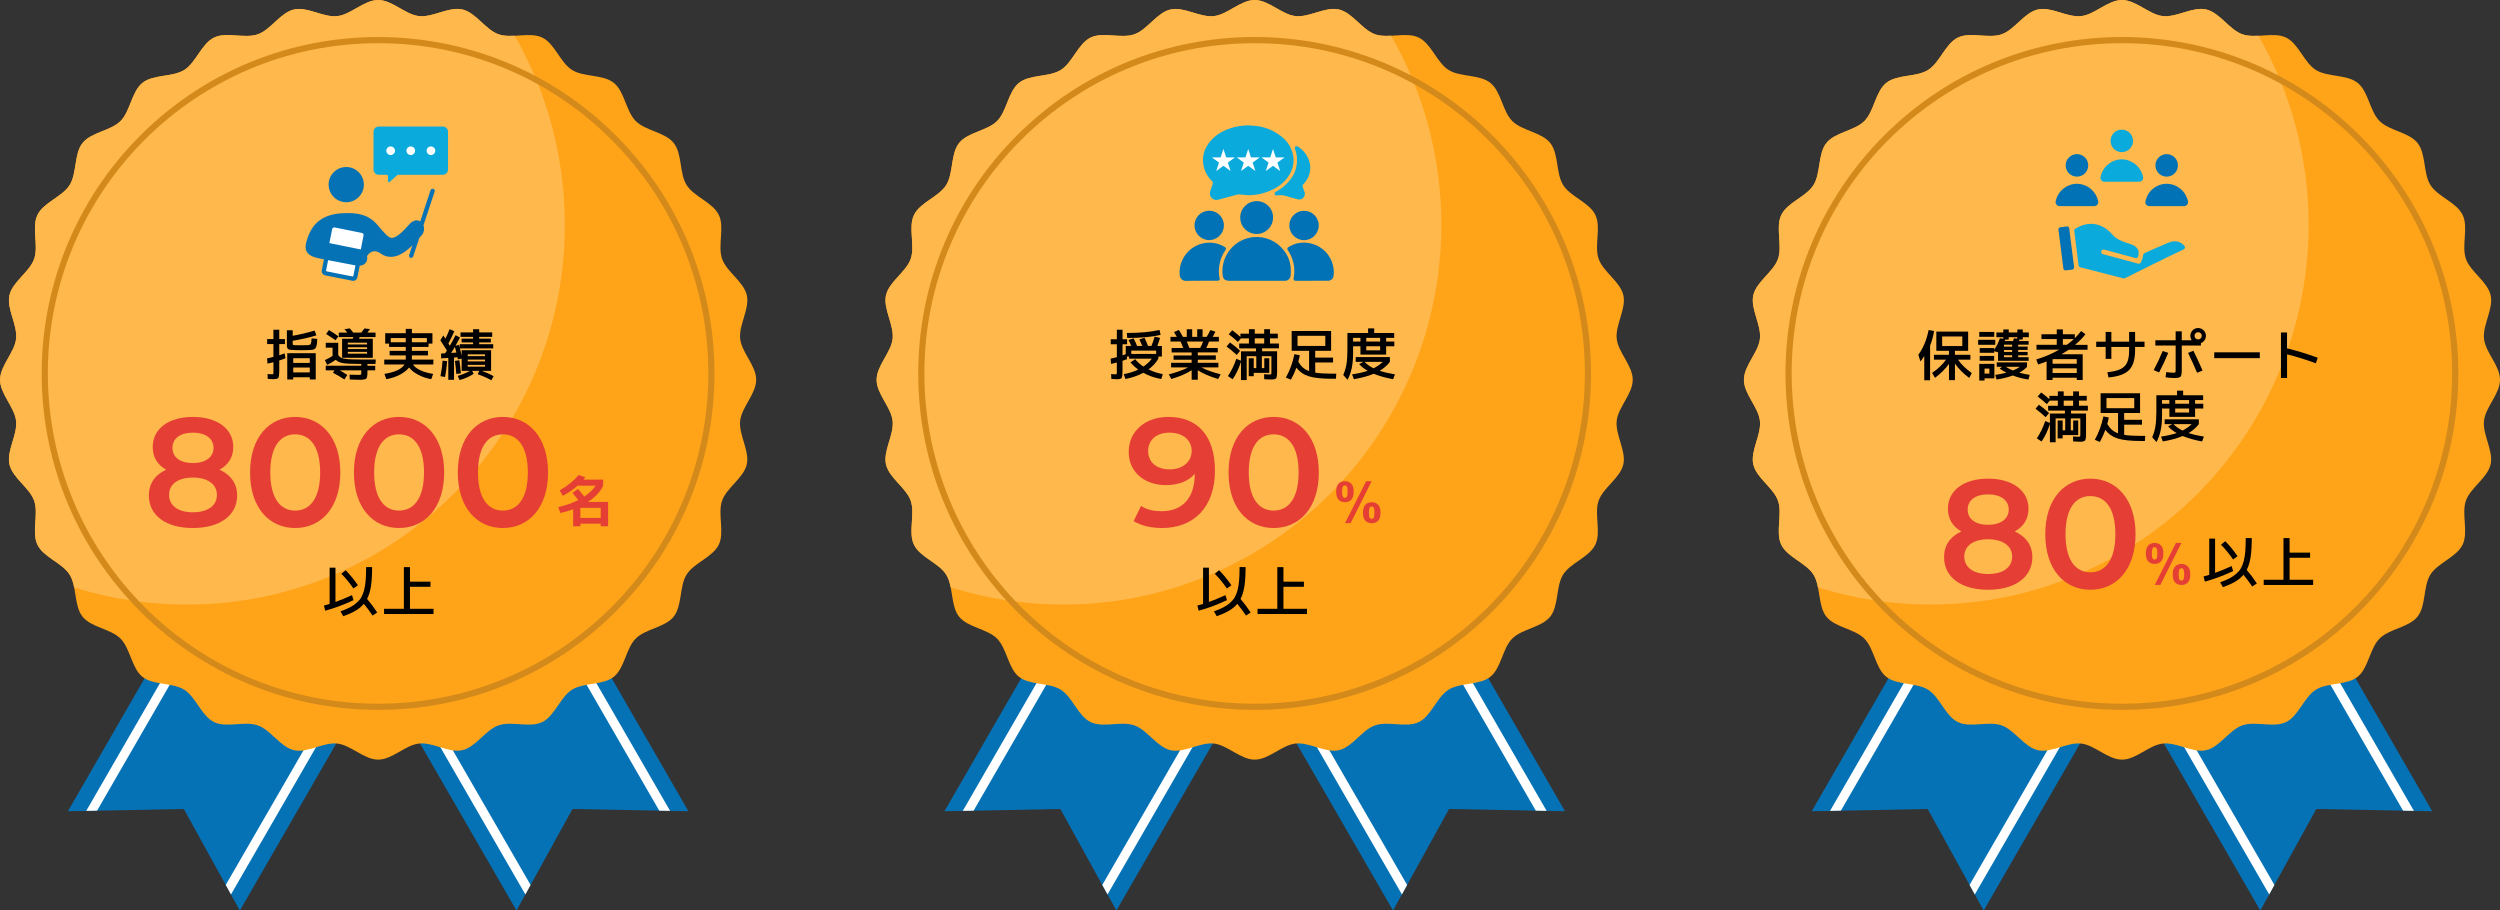 <?xml version="1.0" encoding="UTF-8"?><svg id="b" xmlns="http://www.w3.org/2000/svg" width="810" height="295" xmlns:xlink="http://www.w3.org/1999/xlink" viewBox="0 0 810 295"><rect x="0" y="0" width="810" height="295" fill="#333333" stroke="none"/><defs><style>.cq{fill:none;}.cr,.cs,.ct{fill-rule:evenodd;}.cr,.cu{fill:#0072b5;}.cv{fill:#d38a1b;}.cw{fill:#ffb84b;}.cs,.cx{fill:#0572b6;}.cy,.ct{fill:#0baadc;}.cz{isolation:isolate;}.da{fill:#fff;}.db{fill:#e53f35;}.dc{clip-path:url(#p);}.dd{clip-path:url(#aq);}.de{clip-path:url(#bu);}.df{fill:#ffa419;}</style><clipPath id="p"><path class="cq" d="M245,123.05c0,4.57-4.7,8.84-5.19,13.28-.5,4.54,3.13,9.74,2.15,14.11-1.01,4.44-6.53,7.55-8.01,11.79-1.49,4.29.89,10.18-1.06,14.23-1.96,4.08-8.04,5.88-10.43,9.69-2.4,3.83-1.38,10.11-4.18,13.64s-9.13,3.92-12.31,7.12c-3.18,3.19-3.57,9.54-7.09,12.36s-9.76,1.79-13.57,4.2c-3.8,2.4-5.58,8.51-9.64,10.48-4.03,1.96-9.9-.44-14.16,1.06-4.22,1.48-7.32,7.03-11.73,8.04-4.35.99-9.53-2.66-14.04-2.15-4.42.49-8.67,5.21-13.22,5.21s-8.8-4.72-13.22-5.21c-4.51-.5-9.69,3.15-14.04,2.16-4.42-1.01-7.51-6.56-11.73-8.04-4.27-1.5-10.13.9-14.17-1.06-4.07-1.97-5.85-8.08-9.65-10.48-3.81-2.41-10.06-1.39-13.57-4.2-3.51-2.81-3.91-9.17-7.09-12.37-3.18-3.19-9.5-3.59-12.31-7.12s-1.78-9.8-4.19-13.63c-2.39-3.81-8.47-5.6-10.43-9.69-1.94-4.05.44-9.94-1.05-14.23-1.48-4.24-7-7.35-8.01-11.79-.99-4.37,2.65-9.57,2.15-14.1-.49-4.45-5.19-8.71-5.19-13.29s4.7-8.84,5.19-13.28c.5-4.53-3.13-9.74-2.15-14.1,1-4.44,6.53-7.55,8.01-11.79,1.49-4.29-.89-10.18,1.06-14.23,1.96-4.08,8.04-5.88,10.43-9.69,2.4-3.83,1.38-10.11,4.19-13.64,2.8-3.53,9.13-3.92,12.31-7.12,3.18-3.19,3.57-9.54,7.09-12.36,3.52-2.82,9.76-1.79,13.57-4.2,3.8-2.4,5.58-8.51,9.64-10.48,4.03-1.95,9.9.44,14.17-1.06,4.22-1.48,7.31-7.03,11.73-8.04,4.35-.99,9.53,2.66,14.04,2.15,4.42-.5,8.67-5.22,13.22-5.22s8.8,4.72,13.22,5.21c4.51.5,9.69-3.15,14.04-2.15,4.42,1.01,7.51,6.56,11.73,8.04,4.27,1.5,10.13-.9,14.16,1.06,4.07,1.97,5.85,8.08,9.64,10.48,3.82,2.41,10.06,1.39,13.57,4.2,3.51,2.81,3.91,9.17,7.09,12.37,3.18,3.19,9.5,3.59,12.31,7.12,2.81,3.53,1.79,9.8,4.19,13.63,2.39,3.81,8.47,5.6,10.43,9.69,1.95,4.05-.44,9.94,1.06,14.23,1.48,4.24,7,7.35,8.01,11.78.99,4.37-2.65,9.57-2.15,14.11.49,4.44,5.19,8.71,5.19,13.28h0Z"/></clipPath><clipPath id="aq"><path class="cq" d="M810,123.05c0,4.57-4.7,8.84-5.19,13.28-.5,4.54,3.13,9.74,2.15,14.11-1.01,4.44-6.53,7.55-8.01,11.79-1.49,4.29.89,10.18-1.06,14.23-1.96,4.08-8.04,5.88-10.43,9.69-2.4,3.83-1.38,10.11-4.18,13.64s-9.13,3.92-12.31,7.12c-3.18,3.19-3.57,9.54-7.09,12.36-3.52,2.82-9.76,1.79-13.57,4.2-3.8,2.4-5.58,8.51-9.64,10.48-4.03,1.96-9.9-.44-14.16,1.06-4.22,1.48-7.32,7.03-11.73,8.04-4.35.99-9.53-2.66-14.04-2.15-4.42.49-8.67,5.21-13.22,5.21s-8.8-4.72-13.22-5.21c-4.51-.5-9.69,3.15-14.04,2.16-4.42-1.01-7.52-6.56-11.73-8.04-4.27-1.5-10.13.9-14.16-1.06-4.07-1.97-5.85-8.08-9.65-10.48-3.81-2.41-10.06-1.39-13.57-4.2-3.51-2.81-3.91-9.17-7.09-12.37-3.18-3.19-9.5-3.59-12.31-7.12s-1.78-9.8-4.19-13.63c-2.39-3.81-8.47-5.6-10.43-9.69-1.95-4.05.44-9.94-1.05-14.23-1.48-4.24-7-7.35-8.01-11.79-.99-4.37,2.65-9.57,2.15-14.1-.49-4.45-5.19-8.71-5.19-13.29s4.7-8.84,5.19-13.28c.5-4.53-3.13-9.74-2.15-14.1,1-4.44,6.53-7.55,8.01-11.79,1.49-4.29-.89-10.18,1.06-14.23,1.96-4.08,8.04-5.88,10.43-9.69,2.4-3.83,1.38-10.11,4.19-13.64,2.8-3.53,9.13-3.92,12.31-7.12,3.18-3.19,3.57-9.54,7.09-12.36,3.52-2.82,9.76-1.79,13.57-4.2,3.8-2.4,5.58-8.51,9.64-10.48,4.03-1.95,9.9.44,14.16-1.06,4.22-1.48,7.31-7.03,11.73-8.04,4.35-.99,9.53,2.66,14.04,2.15,4.42-.5,8.67-5.22,13.22-5.22s8.8,4.72,13.22,5.21c4.51.5,9.69-3.15,14.04-2.15,4.42,1.01,7.52,6.56,11.73,8.04,4.27,1.5,10.13-.9,14.16,1.06,4.07,1.97,5.85,8.08,9.64,10.48,3.82,2.41,10.06,1.39,13.57,4.2,3.51,2.81,3.91,9.17,7.09,12.37,3.18,3.19,9.5,3.59,12.31,7.12,2.81,3.53,1.79,9.8,4.19,13.63,2.39,3.81,8.47,5.6,10.43,9.69,1.95,4.05-.44,9.94,1.06,14.23,1.48,4.24,7,7.35,8.01,11.78.99,4.37-2.65,9.57-2.14,14.11.49,4.44,5.19,8.71,5.19,13.28h0Z"/></clipPath><clipPath id="bu"><path class="cq" d="M529,123.05c0,4.57-4.7,8.84-5.19,13.28-.5,4.54,3.13,9.74,2.15,14.11-1.01,4.44-6.53,7.55-8.01,11.79-1.49,4.29.89,10.18-1.06,14.23-1.96,4.08-8.04,5.88-10.43,9.69-2.4,3.83-1.38,10.11-4.18,13.64s-9.13,3.92-12.31,7.12c-3.18,3.19-3.57,9.54-7.09,12.36-3.52,2.82-9.76,1.79-13.57,4.2-3.8,2.4-5.58,8.51-9.64,10.48-4.03,1.96-9.9-.44-14.17,1.06-4.22,1.48-7.32,7.03-11.73,8.04-4.35.99-9.53-2.66-14.04-2.15-4.42.49-8.67,5.21-13.22,5.21s-8.8-4.72-13.22-5.21c-4.51-.5-9.69,3.15-14.04,2.16-4.42-1.01-7.51-6.56-11.73-8.04-4.27-1.5-10.13.9-14.16-1.06-4.07-1.97-5.85-8.08-9.65-10.48-3.81-2.41-10.06-1.39-13.57-4.2-3.51-2.81-3.91-9.17-7.09-12.37-3.18-3.19-9.5-3.59-12.31-7.12-2.81-3.53-1.78-9.8-4.19-13.63-2.39-3.81-8.47-5.6-10.43-9.69-1.94-4.05.44-9.94-1.05-14.23-1.48-4.24-7-7.35-8.01-11.79-.99-4.37,2.65-9.57,2.15-14.1-.49-4.45-5.19-8.71-5.19-13.29s4.7-8.84,5.19-13.28c.5-4.53-3.13-9.74-2.15-14.1,1-4.44,6.53-7.55,8.01-11.79,1.49-4.29-.89-10.18,1.06-14.23,1.96-4.08,8.04-5.88,10.43-9.69,2.4-3.83,1.38-10.11,4.19-13.64,2.8-3.53,9.13-3.92,12.31-7.12,3.18-3.19,3.57-9.54,7.09-12.36,3.52-2.82,9.76-1.79,13.57-4.2,3.8-2.4,5.58-8.51,9.64-10.48,4.03-1.95,9.9.44,14.16-1.06,4.22-1.48,7.31-7.03,11.73-8.04,4.35-.99,9.53,2.66,14.04,2.15,4.42-.5,8.67-5.22,13.22-5.22s8.8,4.72,13.22,5.21c4.51.5,9.69-3.15,14.04-2.15,4.42,1.01,7.51,6.56,11.73,8.04,4.27,1.5,10.13-.9,14.17,1.06,4.07,1.97,5.85,8.08,9.64,10.48,3.82,2.41,10.06,1.39,13.57,4.2,3.51,2.81,3.91,9.17,7.09,12.37,3.18,3.19,9.5,3.59,12.31,7.12,2.81,3.53,1.79,9.8,4.19,13.63,2.39,3.81,8.47,5.6,10.43,9.69,1.95,4.05-.44,9.94,1.06,14.23,1.48,4.24,7,7.35,8.01,11.78.99,4.37-2.65,9.57-2.14,14.11.49,4.44,5.19,8.71,5.19,13.28h0Z"/></clipPath></defs><g id="c"><g id="d"><g id="f"><g id="g"><path id="h" class="cx" d="M177.72,184.32l45.33,78.52-37.56-.73-18.15,32.89-45.33-78.52,55.71-32.16Z"/><path id="i" class="da" d="M170.22,289.8l-43.8-75.86,2.6-1.5,42.89,74.29-1.69,3.07Z"/><path id="j" class="da" d="M213.6,262.65l-42.89-74.29,2.6-1.5,43.8,75.86-3.51-.07Z"/></g><g id="k"><path id="l" class="cx" d="M67.33,184.32l-45.33,78.52,37.56-.73,18.15,32.89,45.33-78.52-55.71-32.16Z"/><path id="m" class="da" d="M74.84,289.8l43.8-75.86-2.6-1.5-42.9,74.29,1.69,3.07Z"/><path id="n" class="da" d="M31.45,262.65l42.89-74.29-2.6-1.5-43.8,75.86,3.51-.07Z"/></g></g><path id="o" class="df" d="M245,123.05c0,4.57-4.7,8.84-5.19,13.28-.5,4.54,3.13,9.74,2.15,14.11-1.01,4.44-6.53,7.55-8.01,11.79-1.49,4.29.89,10.18-1.06,14.23-1.96,4.08-8.04,5.88-10.43,9.69-2.4,3.83-1.38,10.11-4.18,13.63s-9.13,3.93-12.31,7.12-3.57,9.54-7.09,12.37-9.76,1.79-13.57,4.21c-3.8,2.4-5.58,8.51-9.64,10.48-4.03,1.96-9.9-.44-14.16,1.06-4.22,1.48-7.32,7.03-11.73,8.04-4.35.99-9.53-2.66-14.04-2.15-4.42.49-8.67,5.21-13.22,5.21s-8.8-4.72-13.22-5.21c-4.51-.5-9.69,3.15-14.04,2.15-4.42-1.01-7.51-6.56-11.73-8.04-4.27-1.5-10.13.9-14.17-1.06-4.07-1.97-5.85-8.07-9.65-10.48-3.81-2.41-10.06-1.39-13.57-4.2s-3.91-9.17-7.09-12.37-9.5-3.59-12.31-7.12-1.78-9.8-4.19-13.63c-2.39-3.81-8.47-5.6-10.43-9.69-1.94-4.05.44-9.94-1.05-14.23-1.48-4.24-7-7.35-8.01-11.79-.99-4.37,2.65-9.57,2.15-14.1-.49-4.45-5.19-8.71-5.19-13.29s4.7-8.84,5.19-13.28c.5-4.53-3.13-9.74-2.15-14.1,1-4.44,6.53-7.55,8.01-11.79,1.49-4.29-.89-10.18,1.06-14.23,1.96-4.08,8.04-5.88,10.43-9.69,2.4-3.83,1.38-10.11,4.19-13.63s9.13-3.92,12.31-7.12,3.57-9.54,7.09-12.36,9.76-1.79,13.57-4.2c3.8-2.4,5.58-8.51,9.64-10.48,4.03-1.95,9.9.44,14.17-1.06,4.22-1.48,7.31-7.03,11.73-8.04,4.35-.99,9.53,2.66,14.04,2.15,4.42-.5,8.67-5.22,13.22-5.22s8.8,4.72,13.22,5.21c4.51.5,9.69-3.15,14.04-2.15,4.42,1.01,7.51,6.56,11.73,8.04,4.27,1.5,10.13-.9,14.16,1.06,4.07,1.97,5.85,8.08,9.64,10.48,3.82,2.41,10.06,1.39,13.57,4.2s3.91,9.17,7.09,12.36,9.5,3.59,12.31,7.12,1.79,9.8,4.19,13.63c2.39,3.81,8.47,5.6,10.43,9.69,1.95,4.05-.44,9.94,1.06,14.23,1.48,4.24,7,7.35,8.01,11.79.99,4.37-2.65,9.57-2.15,14.11.49,4.44,5.19,8.71,5.19,13.28"/><g class="dc"><g id="q"><path id="r" class="cw" d="M60.5-50.22c67.65,0,122.5,55.09,122.5,123.05s-54.85,123.05-122.5,123.05-122.5-55.09-122.5-123.05S-7.15-50.22,60.5-50.22Z"/></g></g><path id="s" class="cv" d="M122.5,230c-60.2,0-109-48.8-109-109,0-28.91,11.48-56.63,31.93-77.08C87.99,1.36,157.01,1.36,199.57,43.92c42.57,42.57,42.57,111.58,0,154.15-20.4,20.51-48.15,32-77.07,31.93ZM122.5,14c-59.09,0-107,47.9-107,107,0,28.38,11.27,55.6,31.34,75.66,41.79,41.79,109.54,41.79,151.32,0s41.79-109.54,0-151.32c-20.02-20.13-47.27-31.42-75.66-31.34Z"/><g id="t" class="cz"><g class="cz"><path d="M108.69,195.03c1.62-.58,3.41-1.31,5.36-2.2l.49,1.62c-3.1,1.46-6.15,2.6-9.16,3.42l-.43-1.67c.6-.16,1.22-.34,1.85-.54v-11.74h1.89v11.11ZM118.63,183.74h1.94c0,2.46-.12,4.51-.37,6.15-.25,1.64-.67,3.03-1.27,4.17,1.13,1.3,2.23,2.76,3.29,4.39l-1.51.99c-.88-1.32-1.82-2.59-2.83-3.8-.7.84-1.58,1.58-2.65,2.21s-2.4,1.23-4,1.81l-.92-1.57c1.2-.44,2.2-.87,2.99-1.27s1.52-.88,2.18-1.45,1.18-1.16,1.55-1.79c.37-.63.68-1.43.94-2.4.25-.97.42-2.04.51-3.19s.14-2.57.14-4.24ZM110.6,185.9l1.39-1.15c1.48,1.51,2.8,3.14,3.98,4.88l-1.46,1.04c-1.19-1.75-2.49-3.34-3.91-4.77Z"/><path d="M132.83,183.74v4.72h6.64v1.66h-6.64v7.13h7.63v1.69h-16.02v-1.69h6.41v-13.5h1.98Z"/></g></g><g id="u" class="cz"><g class="cz"><path d="M88.51,122.86c-.25,0-.84-.03-1.76-.09l-.07-1.57c.68.05,1.22.07,1.6.07.16,0,.25-.04.28-.13.03-.08.04-.35.04-.81v-2.97c-.49.13-1.13.28-1.93.45l-.13-1.71c.61-.11,1.3-.26,2.05-.47v-4.16h-2.03v-1.62h2.03v-3.02h1.89v3.02h1.84v1.62h-1.84v3.62c.67-.22,1.25-.42,1.75-.61l.27,1.6c-.76.29-1.43.53-2.02.72v3.44c0,1.19-.1,1.92-.31,2.2-.21.28-.76.41-1.67.41ZM102.79,109.81c-.02.59-.05,1.06-.09,1.41-.04.35-.1.68-.2.97-.1.29-.2.51-.31.65-.11.14-.29.25-.52.35-.23.1-.48.16-.75.18-.26.02-.62.04-1.06.05-1.01.02-1.75.04-2.23.04-.56,0-1.31-.01-2.25-.04-1.07-.01-1.74-.11-2.02-.31-.28-.19-.41-.64-.41-1.33v-4.77h1.89v1.78c2.38-.41,4.74-.97,7.09-1.69l.59,1.55c-2.51.76-5.07,1.34-7.69,1.76v.77c0,.31.04.5.13.56.09.06.39.1.89.11.36.01.91.02,1.66.02.7,0,1.25,0,1.66-.02.31-.01.54-.02.68-.03s.3-.04.46-.1c.16-.06.27-.12.31-.18.05-.06.1-.19.16-.39.06-.2.1-.4.11-.59.01-.2.03-.5.05-.91l1.84.14ZM95.01,122.23v.72h-1.94v-8.51h9.23v8.51h-1.93v-.72h-5.36ZM100.37,117.6v-1.55h-5.36v1.55h5.36ZM95.01,120.66h5.36v-1.58h-5.36v1.58Z"/><path d="M105.54,111.07h4.05v3.98c.3.42.65.72,1.04.91.39.19,1.02.32,1.89.4.87.08,2.23.12,4.1.12h5.13l-.09,1.44h-2.61v.59h2.52v1.48h-2.52v.63c0,1.13-.13,1.81-.39,2.06-.26.25-.99.37-2.19.37-.44,0-1.49-.03-3.15-.09l-.07-1.57c1.25.05,2.22.07,2.92.07.44,0,.71-.04.78-.11.08-.07.12-.32.12-.74v-.63h-7.02c.83.46,1.66.96,2.48,1.51l-.94,1.46c-1.2-.8-2.44-1.53-3.71-2.18l.49-.79h-2.83v-1.48h11.52v-.59h-.59c-2.51,0-4.29-.09-5.34-.26-1.05-.17-1.83-.54-2.35-1.09-.77.59-1.7,1.14-2.79,1.66l-.72-1.55c.92-.42,1.75-.88,2.48-1.37v-2.66h-2.21v-1.57ZM109.64,108.98l-.92,1.26c-.83-.59-1.85-1.26-3.06-2.02l.92-1.28c1.16.7,2.18,1.37,3.06,2.03ZM109.77,109.21v-1.44h2.75c-.26-.37-.57-.74-.92-1.1l1.73-.27c.42.46.8.91,1.13,1.37h2.59c.41-.48.74-.93,1.01-1.35l1.82.2c-.23.35-.52.73-.86,1.15h2.66v1.44h-5.13c-.1.24-.17.42-.23.54h4.46v6.17h-9.94v-6.17h3.42l.27-.54h-4.77ZM118.91,111.61v-.59h-6.23v.59h6.23ZM112.69,113.1h6.23v-.59h-6.23v.59ZM112.69,114.58h6.23v-.58h-6.23v.58Z"/><path d="M140.41,116.52v1.57h-6.59c.43.7,1.2,1.31,2.3,1.84,1.1.53,2.51.94,4.23,1.22l-.63,1.71c-1.6-.3-3.03-.79-4.29-1.48-1.27-.68-2.23-1.46-2.89-2.32-.67.86-1.65,1.64-2.94,2.32-1.29.68-2.76,1.18-4.42,1.48l-.63-1.71c3.43-.56,5.6-1.58,6.52-3.06h-6.57v-1.57h6.97v-1.37h-5.22v-1.48h5.22v-1.26h-5.4v-1.08h-1.26v-3.38h6.66v-1.39h1.98v1.39h6.66v3.38h-1.26v1.08h-5.4v1.26h5.22v1.48h-5.22v1.37h6.97ZM126.6,110.89h4.86v-1.35h-4.86v1.35ZM138.3,109.54h-4.86v1.35h4.86v-1.35Z"/><path d="M142.67,110.26l.97-1.57c.14.22.37.56.68,1.04.42-.83.87-1.85,1.35-3.08l1.53.67c-.59,1.37-1.22,2.69-1.91,3.96.06.1.14.23.24.41s.17.29.21.35c.62-1.06,1.25-2.2,1.87-3.44l1.42.76c-.48.94-.96,1.82-1.44,2.65l1.08-.29c.01.06.05.2.13.42.07.22.13.4.16.53v-1.15h4.32v-.58h-3.71v-1.22h3.71v-.58h-4.07v-1.44h4.07v-1.04h1.98v1.04h4.21v1.44h-4.21v.58h3.78v1.22h-3.78v.58h4.54v1.35h-10.78c.16.58.34,1.37.56,2.38v-1.78h9.54v6.7h-2.99c1.45.52,2.72,1.09,3.82,1.71l-.74,1.33c-1.16-.67-2.64-1.33-4.43-1.96l.49-1.08h-2.3l.5.92c-1.19.85-2.71,1.54-4.57,2.05l-.59-1.35c1.48-.43,2.78-.97,3.92-1.62h-2.65v-3.98l-1.21.25c-.02-.14-.07-.37-.14-.68l-1.13.07v7.22h-1.85v-7.09l-2.3.16-.05-1.57,1.33-.09c.06-.1.15-.24.28-.44s.23-.34.3-.44c-.74-1.2-1.45-2.3-2.12-3.31ZM143.39,116.86l1.48.14c-.11,1.73-.34,3.44-.68,5.15l-1.48-.27c.36-1.81.59-3.49.68-5.02ZM147.88,114.24c-.19-.76-.35-1.37-.49-1.85-.42.72-.82,1.37-1.21,1.96l1.69-.11ZM147.39,116.94l1.44-.22c.19,1.13.35,2.54.49,4.25l-1.48.18c-.1-1.44-.25-2.84-.45-4.21ZM151.53,115.39h5.62v-.59h-5.62v.59ZM151.53,116.52v.58h5.62v-.58h-5.62ZM151.53,118.21v.59h5.62v-.59h-5.62Z"/></g></g><g id="v"><g id="w" class="cz"><g class="cz"><path class="db" d="M197.04,162.62v7.88h-2.41v-.83h-6.59v.83h-2.34v-5.49c-1.36.49-2.74.89-4.14,1.21l-.67-1.93c2.34-.52,4.49-1.27,6.46-2.27-.67-.88-1.3-1.65-1.87-2.32l1.78-1.3c.58.64,1.26,1.46,2.05,2.47,1.69-1.12,2.91-2.29,3.65-3.51h-5.81c-1.38,1.21-2.98,2.31-4.81,3.29l-1.01-1.78c2.58-1.46,4.63-3.12,6.14-4.97l2.18.74s-.22.28-.58.74h6.35v1.98c-.92,1.98-2.56,3.73-4.91,5.26h6.52ZM188.04,164.54v3.26h6.59v-3.26h-6.59Z"/></g></g><g id="x" class="cz"><g class="cz"><path class="db" d="M76.83,160.53c0,6.5-5.65,10.55-14.35,10.55s-14.25-4.05-14.25-10.55c0-3.85,2-6.7,5.6-8.35-2.8-1.55-4.35-4.05-4.35-7.35,0-6,5.25-9.75,13-9.75s13.1,3.75,13.1,9.75c0,3.3-1.6,5.8-4.45,7.35,3.65,1.65,5.7,4.5,5.7,8.35ZM70.28,160.33c0-3.45-3-5.6-7.8-5.6s-7.7,2.15-7.7,5.6,2.9,5.65,7.7,5.65,7.8-2.1,7.8-5.65ZM55.88,145.13c0,3,2.5,4.9,6.6,4.9s6.7-1.9,6.7-4.9c0-3.15-2.7-4.95-6.7-4.95s-6.6,1.8-6.6,4.95Z"/><path class="db" d="M81.02,153.08c0-11.5,6.3-18,14.6-18s14.65,6.5,14.65,18-6.3,18-14.65,18-14.6-6.5-14.6-18ZM103.73,153.08c0-8.45-3.3-12.35-8.1-12.35s-8.05,3.9-8.05,12.35,3.3,12.35,8.05,12.35,8.1-3.9,8.1-12.35Z"/><path class="db" d="M114.67,153.08c0-11.5,6.3-18,14.6-18s14.65,6.5,14.65,18-6.3,18-14.65,18-14.6-6.5-14.6-18ZM137.38,153.08c0-8.45-3.3-12.35-8.1-12.35s-8.05,3.9-8.05,12.35,3.3,12.35,8.05,12.35,8.1-3.9,8.1-12.35Z"/><path class="db" d="M148.32,153.08c0-11.5,6.3-18,14.6-18s14.65,6.5,14.65,18-6.3,18-14.65,18-14.6-6.5-14.6-18ZM171.02,153.08c0-8.45-3.3-12.35-8.1-12.35s-8.05,3.9-8.05,12.35,3.3,12.35,8.05,12.35,8.1-3.9,8.1-12.35Z"/></g></g></g><g id="y"><rect id="z" class="da" x="122.77" y="44.88" width="20.16" height="8.27"/><rect id="aa" class="da" x="102.99" y="75.18" width="17.05" height="11.37" rx="3" ry="3" transform="translate(12.52 176.64) rotate(-80)"/><g id="ab"><path id="ac" class="cs" d="M118.91,82.98c2.12-3.19,4.7-.57,5.23-.34,3.6,1.7,6.95-.65,9.46-3.16l-1.04,3.21c-.12.36.08.74.44.86,0,0,0,0,0,0,.36.1.74-.09.86-.44l2.01-6.06c.21-.24.42-.44.6-.65.88-.9,1.16-2.22.73-3.4l3.63-10.95c.12-.36-.08-.74-.44-.86,0,0,0,0,0,0-.37-.12-.76.07-.89.44,0,0,0,0,0,0l-3.34,10.11c-.94-.6-2.3-.5-3.55.94-2.95,3.4-4.6,4.47-5.8,4.39-1.1-.08-2.72-2.09-4.62-4.31-3.19-3.71-7.26-3.71-10.01-3.71-9.04,0-11.7,4.78-12.96,9.46-.76,2.87.55,4.49,3.94,5.15l1.8.37-.7,3.55c-.08.36,0,.74.21,1.04.2.31.52.53.89.6l8.8,1.75c.36.08.74,0,1.04-.21.29-.22.5-.53.58-.89l.78-3.79c1.35,0,2.44-1.1,2.44-2.45,0-.22-.03-.44-.09-.66M106.31,84.29l8.86,1.7-.73,3.63h-.03l-8.8-1.75v-.03l.7-3.55ZM106.71,78.75l.91-4.49c.07-.38.43-.64.81-.57l8.8,1.78c.37.06.62.4.56.77,0,.01,0,.03,0,.04l-.89,4.55-10.18-2.06Z"/><path id="ad" class="cs" d="M112.17,65.53c3.15,0,5.71-2.55,5.72-5.7,0-3.15-2.55-5.71-5.7-5.72-3.15,0-5.71,2.54-5.72,5.69,0,3.15,2.55,5.71,5.7,5.72"/><path id="ae" class="ct" d="M122.72,41h20.77c.93,0,1.68.77,1.67,1.7v12.23c0,.93-.74,1.69-1.67,1.7h-14.55c-.08,0-.15.03-.21.08l-2.51,2.27c-.09.08-.23.1-.34.05-.11-.05-.18-.16-.18-.29v-1.8c-.02-.18-.16-.31-.34-.31h-2.64c-.94,0-1.7-.76-1.7-1.7v-12.23c0-.94.76-1.7,1.7-1.7M126.56,47.45c.76-.02,1.4.59,1.41,1.35,0,.01,0,.02,0,.03,0,.77-.63,1.4-1.4,1.4s-1.4-.63-1.4-1.4c0-.76.61-1.38,1.37-1.39,0,0,.01,0,.02,0M139.62,47.45c.76-.02,1.4.59,1.41,1.35,0,.01,0,.02,0,.03,0,.77-.63,1.4-1.4,1.4s-1.4-.63-1.4-1.4c0-.76.61-1.38,1.37-1.39,0,0,.01,0,.02,0M133.08,47.45c.76-.02,1.4.59,1.41,1.35,0,.01,0,.02,0,.03,0,.77-.63,1.4-1.4,1.4s-1.4-.63-1.4-1.4c0-.76.61-1.38,1.37-1.39,0,0,.01,0,.02,0"/></g></g><g id="af"><g id="ag"><g id="ah"><path id="ai" class="cx" d="M742.72,184.32l45.33,78.52-37.56-.73-18.15,32.89-45.33-78.52,55.71-32.16Z"/><path id="aj" class="da" d="M735.22,289.8l-43.8-75.86,2.6-1.5,42.89,74.29-1.69,3.07Z"/><path id="ak" class="da" d="M778.6,262.65l-42.89-74.29,2.6-1.5,43.8,75.86-3.51-.07Z"/></g><g id="al"><path id="am" class="cx" d="M632.33,184.32l-45.33,78.52,37.56-.73,18.15,32.89,45.33-78.52-55.71-32.16Z"/><path id="an" class="da" d="M639.84,289.8l43.8-75.86-2.6-1.5-42.9,74.29,1.69,3.07Z"/><path id="ao" class="da" d="M596.45,262.65l42.89-74.29-2.6-1.5-43.8,75.86,3.51-.07Z"/></g></g><path id="ap" class="df" d="M810,123.05c0,4.57-4.7,8.84-5.19,13.28-.5,4.54,3.13,9.74,2.15,14.11-1.01,4.44-6.53,7.55-8.01,11.79-1.49,4.29.89,10.18-1.06,14.23-1.96,4.08-8.04,5.88-10.43,9.69-2.4,3.83-1.38,10.11-4.18,13.63s-9.13,3.93-12.31,7.12-3.57,9.54-7.09,12.37-9.76,1.79-13.57,4.21c-3.8,2.4-5.58,8.51-9.64,10.48-4.03,1.96-9.9-.44-14.16,1.06-4.22,1.48-7.32,7.03-11.73,8.04-4.35.99-9.53-2.66-14.04-2.15-4.42.49-8.67,5.21-13.22,5.21s-8.8-4.72-13.22-5.21c-4.51-.5-9.69,3.15-14.04,2.15-4.42-1.01-7.51-6.56-11.73-8.04-4.27-1.5-10.13.9-14.17-1.06-4.07-1.97-5.85-8.07-9.65-10.48-3.81-2.41-10.06-1.39-13.57-4.2s-3.91-9.17-7.09-12.37-9.5-3.59-12.31-7.12-1.78-9.8-4.19-13.63c-2.39-3.81-8.47-5.6-10.43-9.69-1.94-4.05.44-9.94-1.05-14.23-1.48-4.24-7-7.35-8.01-11.79-.99-4.37,2.65-9.57,2.15-14.1-.49-4.45-5.19-8.71-5.19-13.29s4.7-8.84,5.19-13.28c.5-4.53-3.13-9.74-2.15-14.1,1-4.44,6.53-7.55,8.01-11.79,1.49-4.29-.89-10.18,1.06-14.23,1.96-4.08,8.04-5.88,10.43-9.69,2.4-3.83,1.38-10.11,4.19-13.63s9.13-3.92,12.31-7.12,3.57-9.54,7.09-12.36,9.76-1.79,13.57-4.2c3.8-2.4,5.58-8.51,9.64-10.48,4.03-1.95,9.9.44,14.17-1.06,4.22-1.48,7.31-7.03,11.73-8.04,4.35-.99,9.53,2.66,14.04,2.15,4.42-.5,8.67-5.22,13.22-5.22s8.8,4.72,13.22,5.21c4.51.5,9.69-3.15,14.04-2.15,4.42,1.01,7.51,6.56,11.73,8.04,4.27,1.5,10.13-.9,14.16,1.06,4.07,1.97,5.85,8.08,9.64,10.48,3.82,2.41,10.06,1.39,13.57,4.2s3.91,9.17,7.09,12.36,9.5,3.59,12.31,7.12,1.79,9.8,4.19,13.63c2.39,3.81,8.47,5.6,10.43,9.69,1.95,4.05-.44,9.94,1.06,14.23,1.48,4.24,7,7.35,8.01,11.79.99,4.37-2.65,9.57-2.15,14.11.49,4.44,5.19,8.71,5.19,13.28"/><g class="dd"><g id="ar"><ellipse id="as" class="cw" cx="625.5" cy="72.83" rx="122.5" ry="123.05"/></g></g><path id="at" class="cv" d="M687.5,230c-60.2,0-109-48.8-109-109,0-28.91,11.48-56.63,31.93-77.08,42.57-42.57,111.58-42.57,154.15,0,42.57,42.57,42.57,111.58,0,154.15-20.4,20.51-48.15,32-77.07,31.93ZM687.5,14c-59.09,0-107,47.9-107,107,0,28.38,11.27,55.6,31.34,75.66,41.79,41.79,109.54,41.79,151.32,0s41.79-109.54,0-151.32c-20.02-20.13-47.27-31.42-75.66-31.34Z"/><g id="au"><g id="av" class="cz"><g class="cz"><path d="M625.35,111.95v11.25h-1.89v-7.88c-.37.64-.79,1.24-1.24,1.8l-.68-2.16c1.61-2.23,2.72-4.91,3.33-8.03l1.78.32c-.28,1.68-.71,3.25-1.3,4.7ZM637.68,107.45v6.21h-4.28v1.3h5v1.58h-4.01c1.09,1.55,2.58,2.99,4.46,4.34l-.81,1.58c-1.94-1.44-3.49-2.99-4.64-4.66v5.36h-1.93v-5.26c-1.18,1.63-2.69,3.14-4.54,4.52l-.92-1.6c1.93-1.34,3.43-2.77,4.5-4.28h-3.91v-1.58h4.86v-1.3h-4.09v-6.21h10.3ZM629.26,112.13h6.53v-3.11h-6.53v3.11Z"/><path d="M640.92,111.72v-1.62h5.54v1.62h-5.54ZM641.28,109.13v-1.58h4.86v1.58h-4.86ZM642.99,122.57v.72h-1.71v-5.4h4.9v4.68h-3.19ZM657.34,107.72v1.53h-1.98v.77h-1.06s-.03.1-.06.22c-.03.12-.06.21-.08.27h3.11v1.17h-3.38v.63h3.06v1.08h-3.06v.63h3.06v1.08h-3.06v.63h3.38v1.17h-9.9v-2.77l-1.26-.32v.49h-4.68v-1.53h4.68v.56c.83-1.2,1.44-2.43,1.84-3.69l1.12.09v-.47h-2.23v-1.53h2.23v-.99h1.76v.99h2.79v-.99h1.75v.99h1.98ZM641.42,116.87v-1.55h4.68v1.55h-4.68ZM642.99,121.04h1.57v-1.62h-1.57v1.62ZM646.95,118.85v-1.44h9.81v1.44c-.58.67-1.42,1.3-2.52,1.89,1.13.31,2.26.55,3.38.72l-.38,1.51c-1.67-.22-3.37-.65-5.09-1.31-1.52.56-3.28,1-5.27,1.31l-.4-1.51c1.26-.17,2.46-.41,3.6-.72-.92-.47-1.65-.91-2.18-1.31l.72-.58h-1.67ZM649.29,111.68v.63h2.65v-.63h-2.65ZM651.94,113.39h-2.65v.63h2.65v-.63ZM649.29,115.73h2.65v-.63h-2.65v.63ZM652.22,110.51c.16-.48.25-.77.27-.88l1.12.09v-.47h-2.79v.77h-1.12c-.07.22-.13.38-.18.49h2.7ZM652.21,120.04c.96-.4,1.7-.79,2.21-1.19h-4.52c.54.38,1.31.78,2.3,1.19Z"/><path d="M667.9,114.78h6.89v8.33h-1.93v-.72h-7.83v.72h-1.94l.02-5.99c-.82.32-1.73.65-2.75.99l-.61-1.66c2.64-.78,5.12-1.83,7.43-3.15h-7.36v-1.58h6.57v-1.87h-4.95v-1.55h4.95v-1.57h1.98v1.57h3.87v1.26c.8-.79,1.49-1.56,2.05-2.3l1.4,1.03c-.91,1.18-2.03,2.32-3.37,3.44h4.05v1.58h-6.12c-.59.41-1.37.9-2.36,1.48ZM665.04,117.84h7.83v-1.48h-7.83v1.48ZM665.04,119.33v1.53h7.83v-1.53h-7.83ZM671.93,109.85h-3.56v1.87h1.26c.9-.65,1.67-1.27,2.3-1.87Z"/></g><g class="cz"><path d="M682.23,107.54h1.85v3.15h5.76v-3.15h1.93v3.15h3.06v1.71h-3.06v1.08c0,2.94-.65,5.07-1.94,6.4-1.3,1.33-3.52,2.13-6.68,2.42l-.36-1.71c1.86-.18,3.29-.52,4.28-1.01s1.71-1.21,2.13-2.16c.43-.95.64-2.26.64-3.94v-1.08h-5.76v3.87h-1.85v-3.87h-3.06v-1.71h3.06v-3.15Z"/><path d="M700.73,113.72l1.78.61c-.89,2.16-1.88,4.28-2.97,6.35l-1.73-.77c1.07-2.05,2.04-4.12,2.92-6.19ZM706.89,111.95v8.1c0,1.06-.14,1.73-.41,2.01-.27.28-.91.42-1.93.42-.84,0-1.81-.08-2.9-.23l.2-1.69c.92.13,1.69.2,2.29.2.38,0,.61-.04.67-.13s.1-.36.1-.83v-7.85h-6.57v-1.71h6.57v-2.88h1.98v2.88h3.24c-.3-.43-.45-.91-.45-1.44,0-.7.25-1.29.74-1.78s1.09-.74,1.78-.74,1.29.25,1.78.74c.49.49.74,1.09.74,1.78,0,.53-.15,1.01-.45,1.44-.3.43-.69.74-1.17.92v.79h-6.21ZM708.92,114.35l1.73-.72c1.08,2.16,2.07,4.3,2.97,6.43l-1.76.72c-.95-2.24-1.93-4.39-2.93-6.43ZM713.03,109.63c.23-.23.34-.5.34-.83s-.11-.6-.34-.83-.5-.34-.83-.34-.6.11-.83.34c-.23.23-.34.5-.34.83s.12.6.34.83c.23.23.5.34.83.34s.6-.11.83-.34Z"/><path d="M717.42,116.04v-1.89h14.76v1.89h-14.76Z"/><path d="M739.02,107.72h1.98v5.15c3.25.78,6.56,1.79,9.94,3.04l-.61,1.8c-3.16-1.18-6.26-2.14-9.32-2.9v7.67h-1.98v-14.76Z"/></g><g class="cz"><path d="M662.79,135.18c-1.02-.96-2.11-1.88-3.28-2.75l1.1-1.3c1.22.88,2.32,1.78,3.29,2.7l-1.12,1.35ZM660.22,128.46l1.12-1.3c1.03.77,1.92,1.49,2.66,2.16v-1.06h2.75v-1.44h1.89v1.44h3.06v-1.44h1.89v1.44h2.52v1.53h-2.52v1.67h2.88v1.57h-5.45v.95h4.86v6.7c0,1.08-.11,1.76-.32,2.03s-.73.41-1.56.41c-.5,0-1.27-.03-2.3-.09l-.04-1.62c.73.06,1.3.09,1.69.09.34,0,.53-.03.59-.1.06-.07.09-.27.09-.62v-5.22h-3.1v3.87h.79v-3.2h1.62v4.73h-5.04v1.08h-1.62v-5.81h1.62v3.2h.83v-3.87h-3.11v7.74h-1.85v-5.92c-.68,2.14-1.58,4.03-2.7,5.67l-1.53-1.03c1.13-1.7,2.03-3.57,2.72-5.6l1.51.61v-3.04h4.86v-.95h-5.44v-1.57h3.15v-1.67h-2.61l-.95,1.15c-.89-.83-1.88-1.66-2.97-2.48ZM668.64,131.47h3.06v-1.67h-3.06v1.67Z"/><path d="M695.06,141.22l-.11,1.66h-1.21c-3.3,0-5.8-.26-7.51-.78-1.7-.52-3.07-1.47-4.09-2.83-.54,1.45-1.13,2.75-1.78,3.91l-1.64-.68c1.3-2.33,2.22-4.85,2.77-7.58l1.75.34c-.12.67-.28,1.37-.49,2.09.43.76.92,1.38,1.47,1.86.55.49,1.22.88,2.03,1.18v-6.57h-5.65v-6.41h12.78v6.41h-5.15v2.2h5.78v1.58h-5.78v3.29c1.32.23,3.19.34,5.6.34h1.22ZM682.5,132.26h9v-3.28h-9v3.28Z"/><path d="M700.5,132.37v2.36c0,3.49-.6,6.32-1.8,8.5l-1.39-1.57c.47-1.04.81-2.19,1.03-3.45s.32-2.85.32-4.8v-5.35h6.7v-1.49h1.98v1.49h6.48v1.57h-2.61v1.19h2.65v1.55h-2.65v2.7h-8.33v-2.7h-2.38ZM701.35,137.41v-1.55h11.07v1.55c-.83,1.12-1.93,2.08-3.31,2.9,1.26.43,2.91.82,4.95,1.15l-.58,1.57c-2.35-.42-4.45-1.01-6.3-1.76-1.79.76-3.94,1.34-6.44,1.76l-.56-1.57c2.05-.31,3.74-.7,5.06-1.15-1.18-.67-2.1-1.4-2.77-2.18l1.37-.72h-2.48ZM700.5,130.82h2.38v-1.19h-2.38v1.19ZM707.14,139.5c1.15-.59,2.15-1.28,2.99-2.09h-5.94c.82.83,1.8,1.52,2.95,2.09ZM704.77,130.82h4.5v-1.19h-4.5v1.19ZM704.77,132.37v1.3h4.5v-1.3h-4.5Z"/></g></g><g id="aw"><g id="ax" class="cz"><g class="cz"><path d="M717.69,185.61c1.62-.58,3.41-1.31,5.36-2.2l.49,1.62c-3.1,1.46-6.15,2.6-9.16,3.42l-.43-1.67c.6-.16,1.22-.34,1.85-.54v-11.74h1.89v11.11ZM727.63,174.33h1.94c0,2.46-.12,4.51-.37,6.15-.25,1.64-.67,3.03-1.27,4.17,1.13,1.3,2.23,2.76,3.29,4.39l-1.51.99c-.88-1.32-1.82-2.59-2.83-3.8-.7.84-1.58,1.58-2.65,2.21-1.07.63-2.4,1.23-4,1.81l-.92-1.57c1.2-.44,2.2-.87,2.99-1.27s1.52-.88,2.18-1.45,1.18-1.16,1.55-1.79.68-1.43.94-2.4c.25-.97.42-2.04.51-3.19s.13-2.57.13-4.24ZM719.6,176.49l1.39-1.15c1.48,1.51,2.8,3.14,3.98,4.88l-1.46,1.04c-1.19-1.75-2.49-3.34-3.91-4.77Z"/><path d="M741.83,174.33v4.72h6.64v1.66h-6.64v7.13h7.63v1.69h-16.02v-1.69h6.41v-13.5h1.98Z"/></g></g><g id="ay"><g id="az" class="cz"><g class="cz"><path class="db" d="M695.26,179.31c0-1.15.25-2.01.76-2.57s1.19-.83,2.06-.83,1.6.28,2.1.83c.51.55.76,1.41.76,2.57s-.25,2.01-.76,2.57-1.19.83-2.06.83-1.6-.28-2.11-.83c-.51-.55-.76-1.41-.76-2.57ZM697.19,179.29c0,.84.1,1.4.29,1.69.15.21.35.32.61.32s.47-.11.62-.32c.19-.29.28-.85.28-1.69s-.09-1.4-.28-1.68c-.15-.22-.35-.33-.62-.33s-.46.11-.61.32c-.19.29-.29.85-.29,1.69ZM699.97,189.51h-1.83l6.86-13.6h1.78l-6.81,13.6ZM703.96,186.12c0-1.15.25-2.01.76-2.57s1.2-.83,2.08-.83,1.58.28,2.09.83.76,1.41.76,2.57-.25,2.02-.76,2.58-1.19.83-2.06.83-1.6-.28-2.11-.83-.76-1.42-.76-2.58ZM705.88,186.11c0,.84.1,1.4.29,1.68.15.22.35.33.61.33s.47-.11.61-.32c.19-.29.29-.85.29-1.69s-.09-1.4-.28-1.69c-.15-.21-.35-.32-.62-.32s-.47.11-.61.32c-.19.29-.29.85-.29,1.69Z"/></g></g><g id="ba" class="cz"><g class="cz"><path class="db" d="M658.48,180.53c0,6.5-5.65,10.55-14.35,10.55s-14.25-4.05-14.25-10.55c0-3.85,2-6.7,5.6-8.35-2.8-1.55-4.35-4.05-4.35-7.35,0-6,5.25-9.75,13-9.75s13.1,3.75,13.1,9.75c0,3.3-1.6,5.8-4.45,7.35,3.65,1.65,5.7,4.5,5.7,8.35ZM651.93,180.33c0-3.45-3-5.6-7.8-5.6s-7.7,2.15-7.7,5.6,2.9,5.65,7.7,5.65,7.8-2.1,7.8-5.65ZM637.53,165.13c0,3,2.5,4.9,6.6,4.9s6.7-1.9,6.7-4.9c0-3.15-2.7-4.95-6.7-4.95s-6.6,1.8-6.6,4.95Z"/><path class="db" d="M662.67,173.08c0-11.5,6.3-18,14.6-18s14.65,6.5,14.65,18-6.3,18-14.65,18-14.6-6.5-14.6-18ZM685.38,173.08c0-8.45-3.3-12.35-8.1-12.35s-8.05,3.9-8.05,12.35,3.3,12.35,8.05,12.35,8.1-3.9,8.1-12.35Z"/></g></g></g></g></g><g id="bb"><path id="bc" class="cr" d="M672.93,57.23c2.02,0,3.65-1.64,3.65-3.65s-1.64-3.65-3.65-3.65-3.65,1.64-3.65,3.65h0c0,2.02,1.63,3.65,3.65,3.65h0"/><path id="bd" class="cr" d="M672.93,59.54c3.35.05,6.21,2.42,6.88,5.69.14.71-.32,1.4-1.03,1.53-.08.01-.15.02-.23.02h-11.25c-.39,0-.76-.17-.99-.48-.26-.29-.36-.69-.27-1.07.67-3.29,3.55-5.66,6.9-5.69"/><path id="be" class="cr" d="M702,57.23c2.02,0,3.65-1.64,3.65-3.65s-1.64-3.65-3.65-3.65-3.65,1.64-3.65,3.65h0c0,2.02,1.64,3.65,3.65,3.65"/><path id="bf" class="cr" d="M702,59.54c3.35.04,6.23,2.41,6.9,5.69.08.38-.02.78-.27,1.07-.23.31-.6.49-.99.48h-11.25c-.4,0-.77-.17-1.02-.48-.25-.3-.34-.7-.24-1.07.65-3.29,3.52-5.67,6.88-5.69"/><path id="bg" class="cr" d="M669.63,73.37l-2.07.27c-.38.04-.66.39-.62.77,0,0,0,0,0,0l1.59,12.57c.03.37.36.65.73.62.01,0,.03,0,.04,0l2.07-.24c.4-.05.68-.41.64-.81l-1.59-12.57c-.06-.39-.41-.67-.81-.62"/><path id="bh" class="ct" d="M687.46,42c2.02,0,3.65,1.64,3.65,3.65s-1.64,3.65-3.65,3.65-3.65-1.64-3.65-3.65h0c0-2.02,1.64-3.65,3.65-3.65"/><path id="bi" class="ct" d="M687.46,51.62c3.35.05,6.21,2.42,6.88,5.69.1.38,0,.79-.24,1.1-.26.3-.63.48-1.02.48h-11.25c-.39,0-.75-.18-.99-.48-.25-.31-.34-.71-.27-1.1.67-3.29,3.55-5.66,6.9-5.69"/><path id="bj" class="ct" d="M673.98,86.59l13.99,3.6c.17.04.35.02.51-.05,2.26-1.13,11.82-5.94,19.04-9.35.21-.1.36-.29.4-.51.06-.21,0-.44-.16-.59-.89-1.07-2.58-2.2-5.37-.99-3.76,1.56-6.37,2.77-7.6,3.36-.22.1-.37.3-.4.54-.12.83-.37,1.64-.75,2.39-.14.34-.51.52-.86.43l-11.47-3.09c-.4-.13-.62-.56-.49-.96.12-.38.51-.6.89-.51l10.15,2.74c.38.11.77-.11.89-.48.18-.56.22-1.16.13-1.75-.22-.94-1.02-1.85-3.06-2.44-3.57-1.02-4.81-2.28-5.02-2.55h-.03v-.03h-.03c-5.1-6.07-10.58-3.38-12.36-2.23-.24.14-.37.42-.32.7l1.4,11.17c.03.29.23.53.51.62"/></g></g><g id="bk"><g id="bl"><path id="bm" class="cx" d="M461.72,184.32l45.33,78.52-37.56-.73-18.15,32.89-45.33-78.52,55.71-32.16Z"/><path id="bn" class="da" d="M454.22,289.8l-43.8-75.86,2.6-1.5,42.89,74.29-1.69,3.07Z"/><path id="bo" class="da" d="M497.6,262.65l-42.89-74.29,2.6-1.5,43.8,75.86-3.51-.07Z"/></g><g id="bp"><path id="bq" class="cx" d="M351.33,184.32l-45.33,78.52,37.56-.73,18.15,32.89,45.33-78.52-55.71-32.16Z"/><path id="br" class="da" d="M358.84,289.8l43.8-75.86-2.6-1.5-42.9,74.29,1.69,3.07Z"/><path id="bs" class="da" d="M315.45,262.65l42.89-74.29-2.6-1.5-43.8,75.86,3.51-.07Z"/></g></g><path id="bt" class="df" d="M529,123.05c0,4.57-4.7,8.84-5.19,13.28-.5,4.54,3.13,9.74,2.15,14.11-1.01,4.44-6.53,7.55-8.01,11.79-1.49,4.29.89,10.18-1.06,14.23-1.96,4.08-8.04,5.88-10.43,9.69-2.4,3.83-1.38,10.11-4.18,13.63s-9.13,3.93-12.31,7.12-3.57,9.54-7.09,12.37-9.76,1.79-13.57,4.21c-3.8,2.4-5.58,8.51-9.64,10.48-4.03,1.96-9.9-.44-14.16,1.06-4.22,1.48-7.32,7.03-11.73,8.04-4.35.99-9.53-2.66-14.04-2.15-4.42.49-8.67,5.21-13.22,5.21s-8.8-4.72-13.22-5.21c-4.51-.5-9.69,3.15-14.04,2.15-4.42-1.01-7.51-6.56-11.73-8.04-4.27-1.5-10.13.9-14.17-1.06-4.07-1.97-5.85-8.07-9.65-10.48-3.81-2.41-10.06-1.39-13.57-4.2s-3.91-9.17-7.09-12.37-9.5-3.59-12.31-7.12-1.78-9.8-4.19-13.63c-2.39-3.81-8.47-5.6-10.43-9.69-1.94-4.05.44-9.94-1.05-14.23-1.48-4.24-7-7.35-8.01-11.79-.99-4.37,2.65-9.57,2.15-14.1-.49-4.45-5.19-8.71-5.19-13.29s4.7-8.84,5.19-13.28c.5-4.53-3.13-9.74-2.15-14.1,1-4.44,6.53-7.55,8.01-11.79,1.49-4.29-.89-10.18,1.06-14.23,1.96-4.08,8.04-5.88,10.43-9.69,2.4-3.83,1.38-10.11,4.19-13.63s9.13-3.92,12.31-7.12,3.57-9.54,7.09-12.36,9.76-1.79,13.57-4.2c3.8-2.4,5.58-8.51,9.64-10.48,4.03-1.95,9.9.44,14.17-1.06,4.22-1.48,7.31-7.03,11.73-8.04,4.35-.99,9.53,2.66,14.04,2.15,4.42-.5,8.67-5.22,13.22-5.22s8.8,4.72,13.22,5.21c4.51.5,9.69-3.15,14.04-2.15,4.42,1.01,7.51,6.56,11.73,8.04,4.27,1.5,10.13-.9,14.16,1.06,4.07,1.97,5.85,8.08,9.64,10.48,3.82,2.41,10.06,1.39,13.57,4.2s3.91,9.17,7.09,12.36,9.5,3.59,12.31,7.12,1.79,9.8,4.19,13.63c2.39,3.81,8.47,5.6,10.43,9.69,1.95,4.05-.44,9.94,1.06,14.23,1.48,4.24,7,7.35,8.01,11.79.99,4.37-2.65,9.57-2.15,14.11.49,4.44,5.19,8.71,5.19,13.28"/><g class="de"><g id="bv"><ellipse id="bw" class="cw" cx="344.5" cy="72.83" rx="122.5" ry="123.05"/></g></g><path id="bx" class="cv" d="M406.5,230c-60.2,0-109-48.8-109-109,0-28.91,11.48-56.63,31.93-77.08,42.57-42.57,111.58-42.57,154.15,0,42.57,42.57,42.57,111.58,0,154.15-20.4,20.51-48.15,32-77.07,31.93ZM406.5,14c-59.09,0-107,47.9-107,107,0,28.38,11.27,55.6,31.34,75.66,41.79,41.79,109.54,41.79,151.32,0s41.79-109.54,0-151.32c-20.02-20.13-47.27-31.42-75.66-31.34Z"/><g id="by" class="cz"><g class="cz"><path d="M366.27,117.42l1.53-1.04c.74.91,1.63,1.71,2.66,2.39,1.13-.77,2.04-1.62,2.74-2.57h-7.38v-.68h-.72l.05.85c-.6.24-1.09.42-1.46.54v3.35c0,1.19-.09,1.92-.28,2.2-.19.28-.68.41-1.49.41-.26,0-.88-.03-1.84-.09l-.09-1.57c.46.05.92.07,1.39.07.23,0,.36-.04.41-.12.04-.08.06-.35.06-.82v-2.88c-.46.13-1.08.28-1.87.45l-.14-1.71c.73-.14,1.4-.31,2.02-.49v-4.16h-1.98v-1.62h1.98v-3.1h1.84v3.1h1.48v1.62h-1.48v3.58c.24-.08.59-.21,1.04-.38v-2.66h1.8c-.31-.74-.61-1.39-.9-1.93l1.64-.54c.47.9.85,1.72,1.13,2.47h1.69c-.32-.77-.64-1.47-.95-2.11l1.66-.54c.35.71.73,1.59,1.15,2.65h1.1c.43-1.06.78-2.06,1.04-3.02l1.75.4c-.22.78-.51,1.66-.88,2.63h1.48v3.42h-1.13v.68c-.79,1.33-1.86,2.5-3.2,3.49,1.49.73,3.02,1.24,4.61,1.51l-.47,1.6c-2.06-.34-4.01-1.01-5.83-2.02-1.62.9-3.55,1.57-5.8,2.02l-.52-1.6c1.62-.25,3.17-.74,4.66-1.46-.97-.71-1.8-1.48-2.48-2.32ZM365.1,107.88c4.33,0,7.86-.33,10.58-.99l.36,1.6c-2.69.67-6.29,1.01-10.82,1.01l-.13-1.62ZM374.59,113.59h-8.05v1.08h8.05v-1.08Z"/><path d="M394.75,117.55v1.49h-5.51c1.57.83,3.66,1.58,6.26,2.25l-.83,1.51c-2.69-.8-4.88-1.75-6.59-2.84v3.08h-1.98v-3.08c-1.7,1.09-3.9,2.04-6.59,2.84l-.83-1.51c2.6-.67,4.69-1.42,6.26-2.25h-5.51v-1.49h6.66v-.99h-5.85v-1.4h5.85v-.97h-6.48v-1.44h3.76c-.36-.94-.64-1.63-.85-2.09h-3.28v-1.51h2.07c-.48-.84-.79-1.36-.92-1.57l1.57-.67c.42.62.85,1.37,1.3,2.23h1.26v-2.45h1.75v2.45h1.62v-2.45h1.75v2.45h1.33c.47-.77.87-1.51,1.21-2.21l1.6.54c-.24.53-.53,1.09-.88,1.67h2.02v1.51h-3.19c-.26.74-.56,1.44-.9,2.09h3.73v1.44h-6.48v.97h5.85v1.4h-5.85v.99h6.66ZM388.85,112.74c.36-.62.68-1.32.95-2.09h-5.29c.32.73.61,1.43.85,2.09h3.49Z"/><path d="M400.69,115.01c-1.02-.96-2.11-1.88-3.28-2.75l1.1-1.3c1.22.88,2.32,1.78,3.29,2.7l-1.12,1.35ZM398.12,108.3l1.12-1.3c1.03.77,1.92,1.49,2.66,2.16v-1.06h2.75v-1.44h1.89v1.44h3.06v-1.44h1.89v1.44h2.52v1.53h-2.52v1.67h2.88v1.57h-5.45v.95h4.86v6.7c0,1.08-.1,1.76-.31,2.03s-.73.41-1.56.41c-.5,0-1.27-.03-2.3-.09l-.04-1.62c.73.06,1.3.09,1.69.09.34,0,.53-.03.59-.1.06-.07.09-.27.09-.62v-5.22h-3.1v3.87h.79v-3.2h1.62v4.73h-5.04v1.08h-1.62v-5.81h1.62v3.2h.83v-3.87h-3.11v7.74h-1.85v-5.92c-.68,2.14-1.58,4.03-2.7,5.67l-1.53-1.03c1.13-1.7,2.03-3.57,2.72-5.6l1.51.61v-3.04h4.86v-.95h-5.44v-1.57h3.15v-1.67h-2.61l-.95,1.15c-.89-.83-1.88-1.66-2.97-2.48ZM406.54,111.3h3.06v-1.67h-3.06v1.67Z"/><path d="M432.96,121.06l-.11,1.66h-1.21c-3.3,0-5.8-.26-7.51-.78-1.7-.52-3.07-1.47-4.09-2.83-.54,1.45-1.13,2.75-1.78,3.91l-1.64-.68c1.3-2.33,2.22-4.85,2.77-7.58l1.75.34c-.12.67-.28,1.37-.49,2.09.43.76.92,1.38,1.47,1.86.55.49,1.22.88,2.03,1.18v-6.57h-5.65v-6.41h12.78v6.41h-5.15v2.2h5.78v1.58h-5.78v3.29c1.32.23,3.19.34,5.6.34h1.22ZM420.4,112.09h9v-3.28h-9v3.28Z"/><path d="M438.4,112.2v2.36c0,3.49-.6,6.32-1.8,8.5l-1.39-1.57c.47-1.04.81-2.19,1.03-3.45s.32-2.85.32-4.8v-5.35h6.7v-1.49h1.98v1.49h6.48v1.57h-2.61v1.19h2.65v1.55h-2.65v2.7h-8.33v-2.7h-2.38ZM439.25,117.24v-1.55h11.07v1.55c-.83,1.12-1.93,2.08-3.31,2.9,1.26.43,2.91.82,4.95,1.15l-.58,1.57c-2.35-.42-4.45-1.01-6.3-1.76-1.79.76-3.94,1.34-6.44,1.76l-.56-1.57c2.05-.31,3.74-.7,5.06-1.15-1.18-.67-2.1-1.4-2.77-2.18l1.37-.72h-2.48ZM438.4,110.65h2.38v-1.19h-2.38v1.19ZM445.04,119.33c1.15-.59,2.15-1.28,2.99-2.09h-5.94c.82.83,1.8,1.52,2.95,2.09ZM442.67,110.65h4.5v-1.19h-4.5v1.19ZM442.67,112.2v1.3h4.5v-1.3h-4.5Z"/></g></g><g id="bz" class="cz"><g class="cz"><path d="M391.69,195.03c1.62-.58,3.41-1.31,5.36-2.2l.49,1.62c-3.1,1.46-6.15,2.6-9.16,3.42l-.43-1.67c.6-.16,1.22-.34,1.85-.54v-11.74h1.89v11.11ZM401.63,183.74h1.94c0,2.46-.12,4.51-.37,6.15-.25,1.64-.67,3.03-1.27,4.17,1.13,1.3,2.23,2.76,3.29,4.39l-1.51.99c-.88-1.32-1.82-2.59-2.83-3.8-.7.84-1.58,1.58-2.65,2.21s-2.4,1.23-4,1.81l-.92-1.57c1.2-.44,2.2-.87,2.99-1.27s1.52-.88,2.18-1.45,1.18-1.16,1.55-1.79c.37-.63.68-1.43.94-2.4.25-.97.42-2.04.51-3.19s.14-2.57.14-4.24ZM393.6,185.9l1.39-1.15c1.48,1.51,2.8,3.14,3.98,4.88l-1.46,1.04c-1.19-1.75-2.49-3.34-3.91-4.77Z"/><path d="M415.83,183.74v4.72h6.64v1.66h-6.64v7.13h7.63v1.69h-16.02v-1.69h6.41v-13.5h1.98Z"/></g></g><g id="ca"><g id="cb" class="cz"><g class="cz"><path class="db" d="M432.91,159.31c0-1.15.25-2.01.76-2.57.51-.56,1.19-.83,2.06-.83s1.6.28,2.11.83c.51.55.76,1.41.76,2.57s-.25,2.01-.76,2.57c-.51.56-1.19.83-2.06.83s-1.6-.28-2.1-.83c-.51-.55-.76-1.41-.76-2.57ZM434.83,159.29c0,.84.1,1.4.29,1.69.15.21.35.32.61.32s.47-.11.62-.32c.19-.29.28-.85.28-1.69s-.09-1.4-.28-1.68c-.15-.22-.35-.33-.62-.33s-.46.11-.61.32c-.19.29-.29.85-.29,1.69ZM437.61,169.5h-1.83l6.86-13.6h1.78l-6.81,13.6ZM441.6,166.12c0-1.15.25-2.01.76-2.57.51-.56,1.2-.83,2.08-.83s1.58.28,2.09.83c.51.56.76,1.41.76,2.57s-.25,2.02-.76,2.58c-.51.56-1.19.83-2.06.83s-1.6-.28-2.11-.83c-.51-.56-.76-1.42-.76-2.58ZM443.52,166.11c0,.84.1,1.4.29,1.68.15.22.35.33.61.33s.47-.11.61-.32c.19-.29.29-.85.29-1.69s-.09-1.4-.28-1.69c-.15-.21-.35-.32-.62-.32s-.47.11-.61.32c-.19.29-.29.85-.29,1.69Z"/></g></g><g id="cc" class="cz"><g class="cz"><path class="db" d="M393.65,152.48c0,12-7,18.6-17.15,18.6-3.5,0-6.85-.75-9.2-2.25l2.4-4.9c1.9,1.25,4.2,1.7,6.65,1.7,6.6,0,10.75-4.1,10.75-12.05v-.05c-2.1,2.45-5.45,3.65-9.35,3.65-6.9,0-12.05-4.2-12.05-10.75,0-6.95,5.65-11.35,12.8-11.35,9.55,0,15.15,6.15,15.15,17.4ZM386.1,146.08c0-3.3-2.6-5.9-7.25-5.9-4.05,0-6.85,2.3-6.85,5.95s2.75,5.95,7,5.95,7.1-2.55,7.1-6Z"/><path class="db" d="M398.05,153.08c0-11.5,6.3-18,14.6-18s14.65,6.5,14.65,18-6.3,18-14.65,18-14.6-6.5-14.6-18ZM420.75,153.08c0-8.45-3.3-12.35-8.1-12.35s-8.05,3.9-8.05,12.35,3.3,12.35,8.05,12.35,8.1-3.9,8.1-12.35Z"/></g></g></g><g id="cd"><path id="ce" class="cy" d="M419.03,50.64c-.42-2.59-1.83-4.91-3.93-6.48-2.52-1.99-5.57-3.18-8.77-3.42-3.39-.38-6.82.22-9.89,1.72-2.1.99-3.89,2.54-5.17,4.47-1.28,1.91-1.77,4.24-1.37,6.5.36,1.99,1.33,3.82,2.77,5.23.24.19.34.51.25.8-.24.77-.43,1.56-.74,2.29-.5,1.07-.03,2.34,1.04,2.84.44.21.94.25,1.42.14.18-.04.36-.09.54-.14,1.88-.51,3.76-1.03,5.64-1.53.27-.06.55-.08.83-.05.92.07,1.83.16,2.74.24,3.23.01,6.4-.85,9.17-2.5,2-1.15,3.61-2.86,4.64-4.92.8-1.61,1.09-3.42.82-5.2"/><path id="cf" class="cu" d="M407.11,90.98h-8.66c-1.65,0-2.23-.54-2.36-2.17-.51-6.11,4.03-11.48,10.14-11.99,3.74-.31,7.39,1.29,9.7,4.26,1.34,1.66,2.14,3.7,2.27,5.83.05.75.04,1.5-.02,2.24,0,1-.8,1.82-1.8,1.83-.07,0-.13,0-.2,0-3.02,0-6.04,0-9.06,0"/><path id="cg" class="cu" d="M425.07,90.98h-5.29c-.52-.03-.75-.32-.65-.82.64-3.13-.02-6.38-1.82-9.01-.35-.55-.31-.81.25-1.15,2.19-1.38,4.87-1.76,7.36-1.05,3.58.87,6.33,3.76,7.02,7.38.23.97.27,1.98.14,2.96-.05.98-.89,1.73-1.87,1.68,0,0-.02,0-.03,0-1.71,0-3.41,0-5.12,0"/><path id="ch" class="cu" d="M389.23,90.98c-1.59,0-3.19-.05-4.78.02-1.1.13-2.1-.66-2.23-1.77-.01-.1-.02-.2-.01-.31-.32-4.98,3.2-9.38,8.12-10.17,2.19-.37,4.43.05,6.34,1.18.66.39.7.62.28,1.26-1.65,2.46-2.33,5.43-1.92,8.36.03.2.09.4.13.6.1.5-.12.8-.64.82-.54.02-1.09,0-1.63,0h-3.66"/><path id="ci" class="cu" d="M412.47,70.49c0,2.94-2.38,5.32-5.32,5.32-2.94,0-5.32-2.38-5.32-5.32,0-2.94,2.38-5.32,5.32-5.32,0,0,.01,0,.02,0,2.91-.02,5.29,2.33,5.31,5.25,0,.02,0,.05,0,.07"/><path id="cj" class="cy" d="M420.24,51.97c.02-1.21-.19-2.42-.62-3.56-.06-.14-.1-.28-.11-.43-.02-.33.23-.61.55-.63.08,0,.17,0,.25.04.07.02.14.06.2.1,1.98,1.21,3.38,3.17,3.88,5.44.42,2.11-.11,4.3-1.45,5.99-.21.29-.44.55-.7.8-.19.16-.27.42-.19.66.18.59.35,1.19.59,1.75.34.83.03,1.79-.74,2.25-.44.27-.97.34-1.46.19-1.41-.39-2.83-.73-4.22-1.18-.75-.17-1.52-.2-2.27-.08-.15.02-.3.02-.45.02-.23-.01-.44-.17-.5-.4-.09-.24-.02-.51.18-.66.14-.1.28-.19.43-.26,1.78-.97,3.34-2.32,4.55-3.95,1.34-1.75,2.06-3.89,2.07-6.09"/><path id="ck" class="cu" d="M391.77,77.8c-2.62-.03-4.74-2.16-4.75-4.78,0-2.63,2.14-4.75,4.77-4.75,2.63,0,4.75,2.14,4.75,4.77-.02,2.63-2.15,4.75-4.77,4.76"/><path id="cl" class="cu" d="M422.51,68.31c2.62-.01,4.75,2.1,4.76,4.71,0,.01,0,.02,0,.03,0,2.63-2.13,4.76-4.76,4.76s-4.76-2.13-4.76-4.76c0-2.62,2.12-4.75,4.74-4.75,0,0,.01,0,.02,0"/><path id="cm" class="da" d="M397.28,51h2.81v.03l-2.27,1.64.89,2.71h-.02s-2.3-1.66-2.3-1.66l-2.3,1.67h-.02s.89-2.72.89-2.72l-2.27-1.64v-.03h2.81l.88-2.7h.03l.87,2.7Z"/><path id="cn" class="da" d="M405.31,51h2.81v.03l-2.27,1.64.89,2.71h-.02s-2.3-1.66-2.3-1.66l-2.3,1.67h-.02s.89-2.72.89-2.72l-2.27-1.64v-.03h2.81l.88-2.7h.03l.87,2.7Z"/><path id="co" class="da" d="M413.34,51h2.81v.03l-2.27,1.64.89,2.71h-.02s-2.3-1.66-2.3-1.66l-2.3,1.67h-.02s.89-2.72.89-2.72l-2.27-1.64v-.03h2.81l.88-2.7h.03l.87,2.7Z"/></g></g></g></svg>